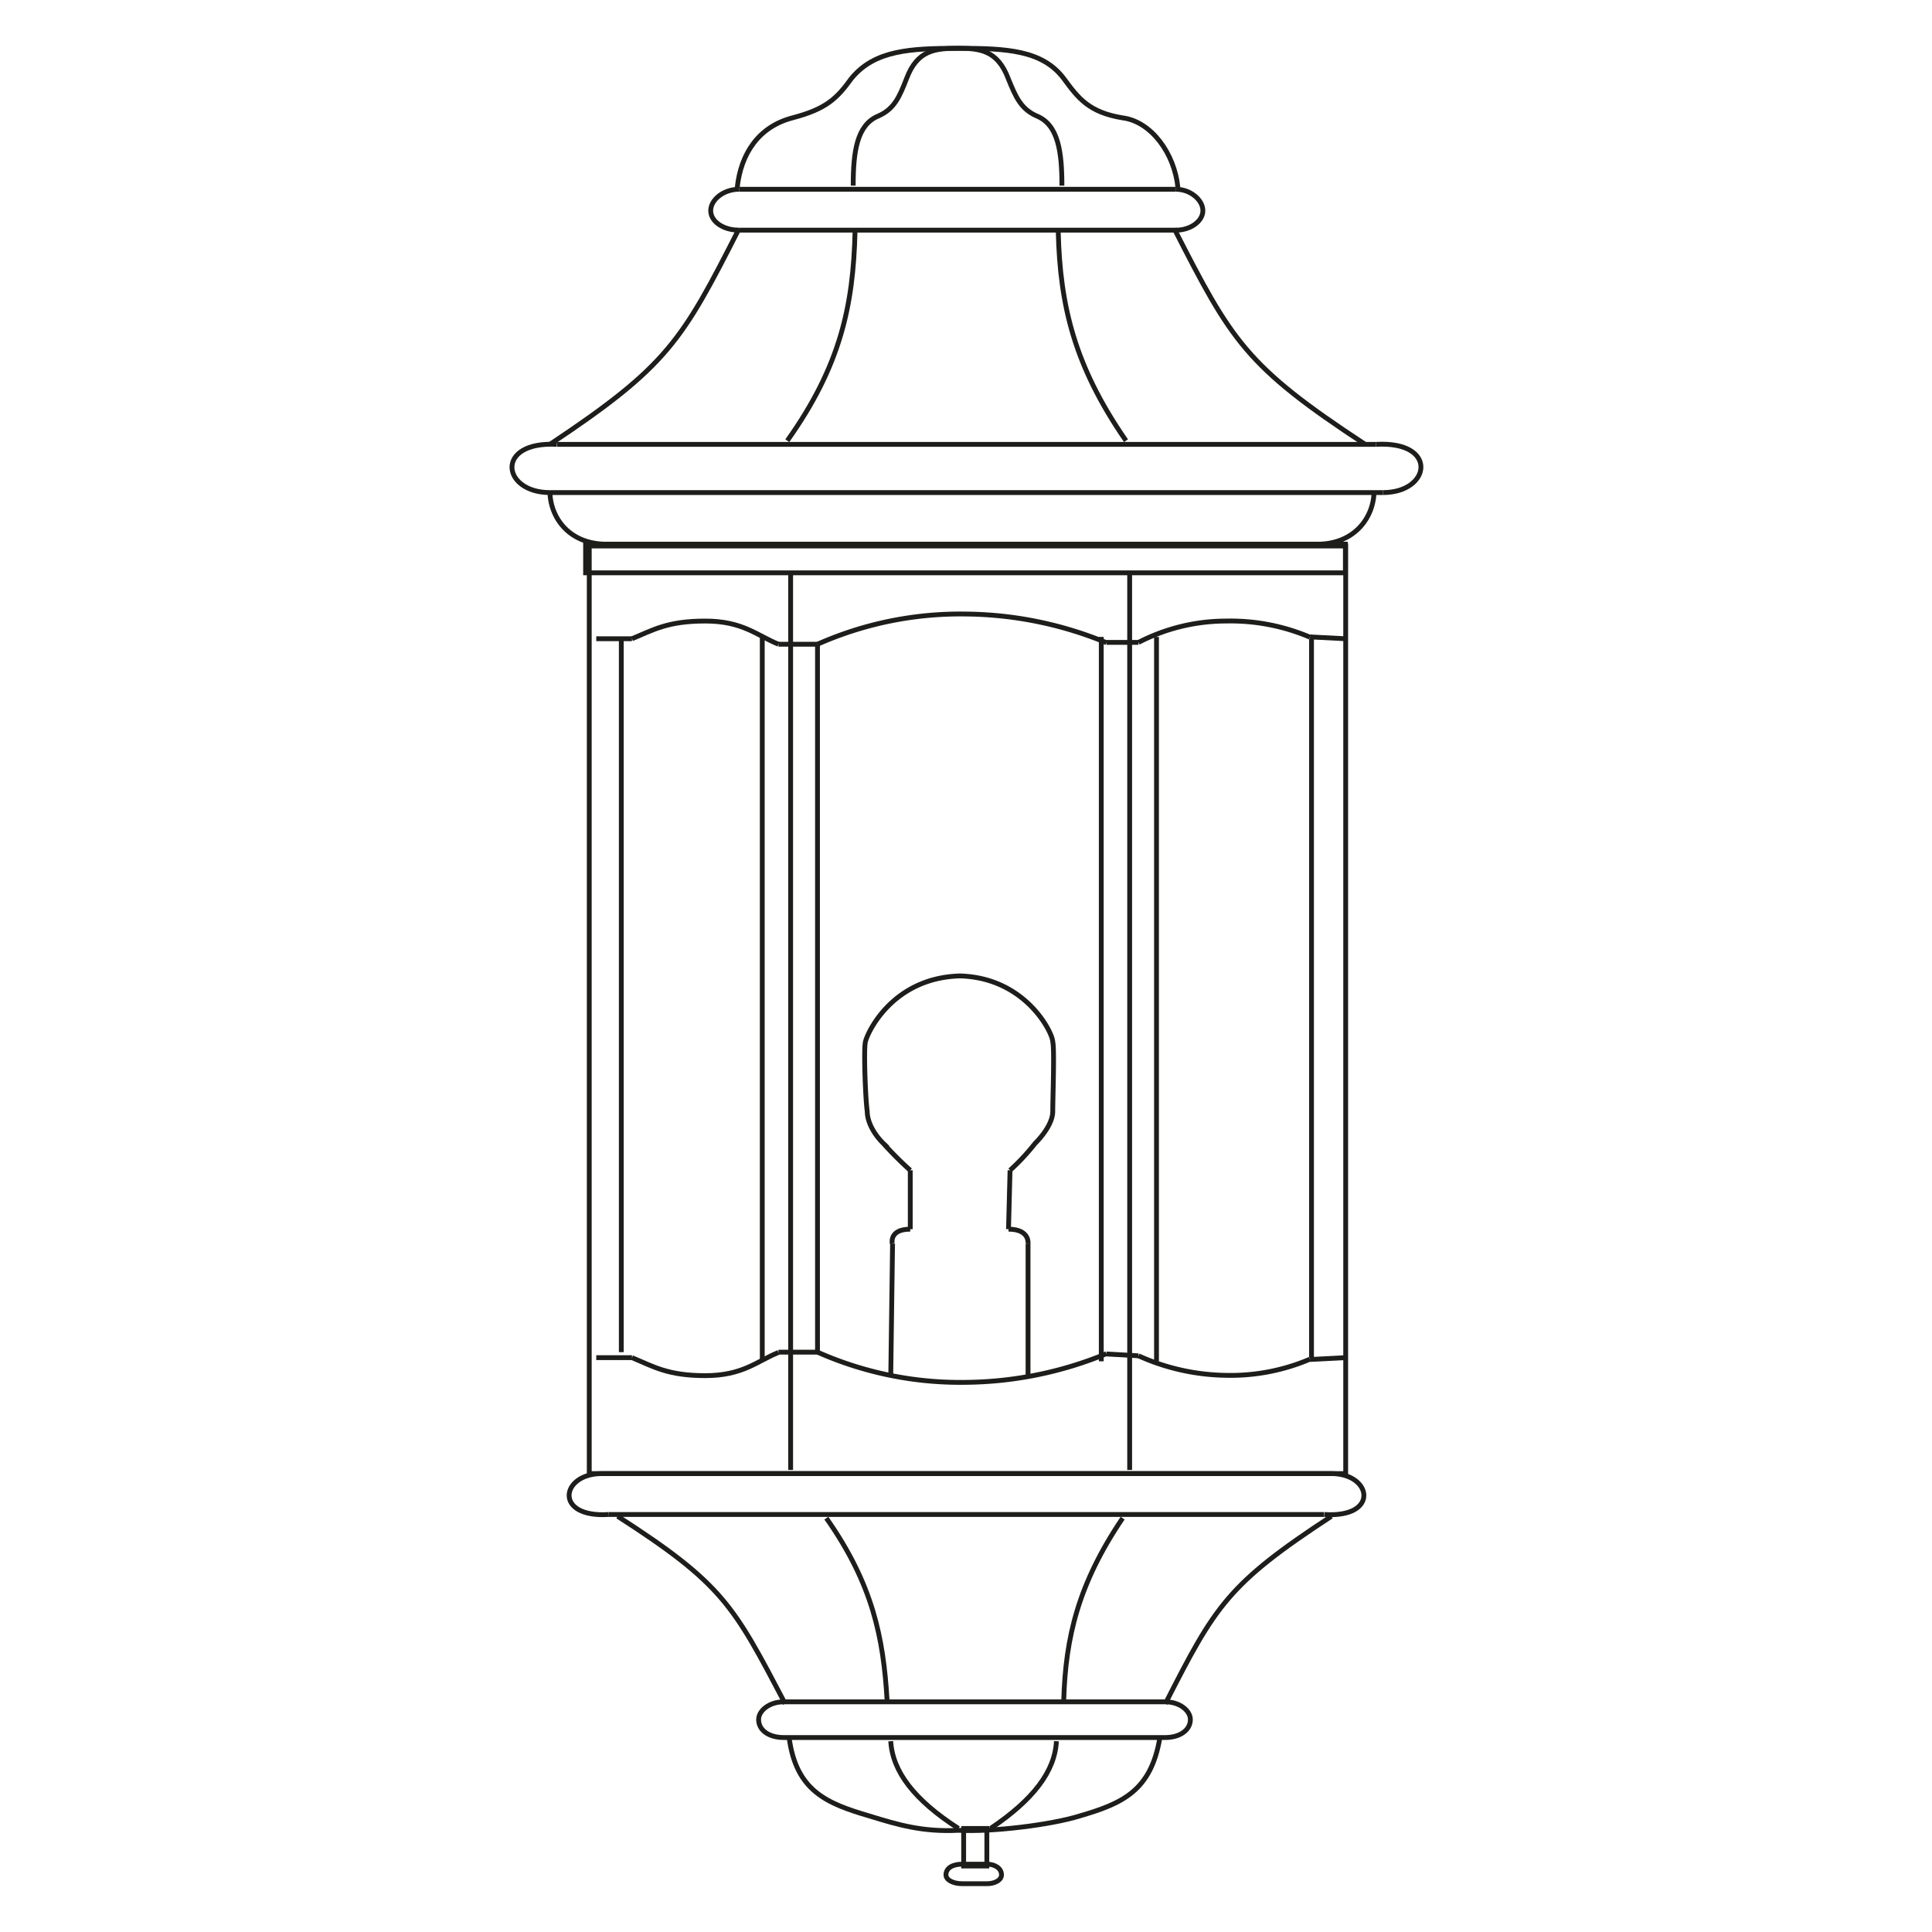 <svg xmlns="http://www.w3.org/2000/svg" xmlns:xlink="http://www.w3.org/1999/xlink" width="400" height="400" viewBox="0 0 400 400">
  <defs>
    <clipPath id="clip-Cipro">
      <rect width="400" height="400"/>
    </clipPath>
  </defs>
  <g id="Cipro" clip-path="url(#clip-Cipro)">
    <g id="Livello_1" transform="translate(106 10)">
      <rect id="Rettangolo_46" data-name="Rettangolo 46" width="156.612" height="192.053" transform="translate(15.999 103.039)" fill="none" stroke="#1d1d1b" stroke-width="1"/>
      <path id="Tracciato_1284" data-name="Tracciato 1284" d="M1.44,14.7c0,5.559,4.043,11.435,12.572,11.056" transform="translate(6.41 76.904)" fill="none" stroke="#1d1d1b" stroke-width="1" fill-rule="evenodd"/>
      <line id="Linea_881" data-name="Linea 881" x2="145.493" transform="translate(20.421 102.66)" fill="none" stroke="#1d1d1b" stroke-width="1"/>
      <path id="Tracciato_1285" data-name="Tracciato 1285" d="M26.46,25.756c8.465.379,12.572-5.559,12.572-11.056" transform="translate(139.454 76.904)" fill="none" stroke="#1d1d1b" stroke-width="1" fill-rule="evenodd"/>
      <rect id="Rettangolo_47" data-name="Rettangolo 47" width="157.307" height="5.938" transform="translate(15.241 102.66)" fill="none" stroke="#1d1d1b" stroke-width="1"/>
      <line id="Linea_882" data-name="Linea 882" x2="7.392" transform="translate(17.452 122.244)" fill="none" stroke="#1d1d1b" stroke-width="1"/>
      <path id="Tracciato_1286" data-name="Tracciato 1286" d="M4.13,22.634C8.552,20.8,11.522,18.97,19.292,18.97s10.677,2.969,15.162,4.8" transform="translate(20.714 99.61)" fill="none" stroke="#1d1d1b" stroke-width="1" fill-rule="evenodd"/>
      <line id="Linea_883" data-name="Linea 883" x2="8.086" transform="translate(55.168 123.382)" fill="none" stroke="#1d1d1b" stroke-width="1"/>
      <path id="Tracciato_1287" data-name="Tracciato 1287" d="M10.21,24.994A72.931,72.931,0,0,1,40.85,18.74a78.029,78.029,0,0,1,29.187,5.938" transform="translate(53.044 98.387)" fill="none" stroke="#1d1d1b" stroke-width="1" fill-rule="evenodd"/>
      <line id="Linea_884" data-name="Linea 884" x2="6.633" transform="translate(123.081 123.002)" fill="none" stroke="#1d1d1b" stroke-width="1"/>
      <path id="Tracciato_1288" data-name="Tracciato 1288" d="M20.73,23.392A39.559,39.559,0,0,1,38.861,18.97a41.888,41.888,0,0,1,17.373,3.348" transform="translate(108.985 99.61)" fill="none" stroke="#1d1d1b" stroke-width="1" fill-rule="evenodd"/>
      <line id="Linea_885" data-name="Linea 885" x2="7.328" y2="0.379" transform="translate(165.219 121.865)" fill="none" stroke="#1d1d1b" stroke-width="1"/>
      <line id="Linea_886" data-name="Linea 886" x2="7.392" transform="translate(17.452 271.086)" fill="none" stroke="#1d1d1b" stroke-width="1"/>
      <path id="Tracciato_1289" data-name="Tracciato 1289" d="M4.13,44.014c4.422,1.832,7.392,3.727,15.162,3.727s10.677-2.969,15.162-4.8" transform="translate(20.714 227.072)" fill="none" stroke="#1d1d1b" stroke-width="1" fill-rule="evenodd"/>
      <line id="Linea_887" data-name="Linea 887" x2="8.086" transform="translate(55.168 269.948)" fill="none" stroke="#1d1d1b" stroke-width="1"/>
      <path id="Tracciato_1290" data-name="Tracciato 1290" d="M10.21,42.93a72.931,72.931,0,0,0,30.64,6.254,78.029,78.029,0,0,0,29.187-5.938" transform="translate(53.044 227.018)" fill="none" stroke="#1d1d1b" stroke-width="1" fill-rule="evenodd"/>
      <line id="Linea_888" data-name="Linea 888" x2="6.633" y2="0.379" transform="translate(123.081 270.327)" fill="none" stroke="#1d1d1b" stroke-width="1"/>
      <path id="Tracciato_1291" data-name="Tracciato 1291" d="M20.73,43.05a45.574,45.574,0,0,0,18.131,4.043,41.888,41.888,0,0,0,17.373-3.348" transform="translate(108.985 227.657)" fill="none" stroke="#1d1d1b" stroke-width="1" fill-rule="evenodd"/>
      <line id="Linea_889" data-name="Linea 889" y1="0.379" x2="7.328" transform="translate(165.219 271.086)" fill="none" stroke="#1d1d1b" stroke-width="1"/>
      <line id="Linea_890" data-name="Linea 890" y2="147.704" transform="translate(22.633 122.244)" fill="none" stroke="#1d1d1b" stroke-width="1"/>
      <line id="Linea_891" data-name="Linea 891" y2="148.841" transform="translate(165.535 122.244)" fill="none" stroke="#1d1d1b" stroke-width="1"/>
      <line id="Linea_892" data-name="Linea 892" y2="149.978" transform="translate(51.82 121.865)" fill="none" stroke="#1d1d1b" stroke-width="1"/>
      <line id="Linea_893" data-name="Linea 893" y2="146.946" transform="translate(63.254 123.382)" fill="none" stroke="#1d1d1b" stroke-width="1"/>
      <line id="Linea_894" data-name="Linea 894" y2="149.978" transform="translate(122.007 121.865)" fill="none" stroke="#1d1d1b" stroke-width="1"/>
      <line id="Linea_895" data-name="Linea 895" y2="149.978" transform="translate(133.442 121.865)" fill="none" stroke="#1d1d1b" stroke-width="1"/>
      <g id="Raggruppa_105" data-name="Raggruppa 105" transform="translate(0 0)">
        <path id="Tracciato_1292" data-name="Tracciato 1292" d="M8.047,23.189c-9.982,0-11.435-10.677,1.453-9.982" transform="translate(-0.198 68.794)" fill="none" stroke="#1d1d1b" stroke-width="1" fill-rule="evenodd"/>
        <line id="Linea_896" data-name="Linea 896" x2="169.5" transform="translate(9.366 82.002)" fill="none" stroke="#1d1d1b" stroke-width="1"/>
        <path id="Tracciato_1293" data-name="Tracciato 1293" d="M28.51,13.212c12.951-.758,11.435,9.982,1.453,9.982" transform="translate(150.355 68.789)" fill="none" stroke="#1d1d1b" stroke-width="1" fill-rule="evenodd"/>
        <line id="Linea_897" data-name="Linea 897" x1="172.469" transform="translate(7.85 91.983)" fill="none" stroke="#1d1d1b" stroke-width="1"/>
        <path id="Tracciato_1294" data-name="Tracciato 1294" d="M1.44,50.775C25.826,34.539,28.795,29.359,40.609,6.11" transform="translate(6.41 31.227)" fill="none" stroke="#1d1d1b" stroke-width="1" fill-rule="evenodd"/>
        <g id="Raggruppa_104" data-name="Raggruppa 104" transform="translate(41.143 29.187)">
          <line id="Linea_898" data-name="Linea 898" x2="90.467" transform="translate(5.875)" fill="none" stroke="#1d1d1b" stroke-width="1"/>
          <path id="Tracciato_1295" data-name="Tracciato 1295" d="M21.96,4.82c2.969,0,5.559,2.211,5.559,4.422s-2.59,4.043-5.559,4.043" transform="translate(74.382 -4.82)" fill="none" stroke="#1d1d1b" stroke-width="1" fill-rule="evenodd"/>
          <line id="Linea_899" data-name="Linea 899" x1="90.467" transform="translate(5.875 8.465)" fill="none" stroke="#1d1d1b" stroke-width="1"/>
          <path id="Tracciato_1296" data-name="Tracciato 1296" d="M12.585,13.285c-3.348,0-5.875-1.832-5.875-4.043S9.3,4.82,12.585,4.82" transform="translate(-6.71 -4.82)" fill="none" stroke="#1d1d1b" stroke-width="1" fill-rule="evenodd"/>
        </g>
        <path id="Tracciato_1297" data-name="Tracciato 1297" d="M9.22,49.432C20.276,33.891,22.866,21.382,23.245,6.22" transform="translate(47.78 31.812)" fill="none" stroke="#1d1d1b" stroke-width="1" fill-rule="evenodd"/>
        <path id="Tracciato_1298" data-name="Tracciato 1298" d="M61.448,50.775C36.683,34.539,33.777,29.359,21.9,6.11" transform="translate(115.206 31.227)" fill="none" stroke="#1d1d1b" stroke-width="1" fill-rule="evenodd"/>
        <path id="Tracciato_1299" data-name="Tracciato 1299" d="M32.125,49.432C21.385,33.891,18.479,21.382,18.1,6.22" transform="translate(95 31.812)" fill="none" stroke="#1d1d1b" stroke-width="1" fill-rule="evenodd"/>
        <path id="Tracciato_1300" data-name="Tracciato 1300" d="M11.38,28.629c0-7.012.758-12.572,5.18-14.4,3.348-1.453,4.422-4.043,5.875-7.771C24.647.579,28.311.2,33.175.2" transform="translate(59.266 -0.2)" fill="none" stroke="#1d1d1b" stroke-width="1" fill-rule="evenodd"/>
        <path id="Tracciato_1301" data-name="Tracciato 1301" d="M36.3,28.629c0-7.012-.758-12.572-5.18-14.4-3.348-1.453-4.422-4.043-5.938-7.771C22.97.579,19.242.2,14.82.2" transform="translate(77.558 -0.2)" fill="none" stroke="#1d1d1b" stroke-width="1" fill-rule="evenodd"/>
        <path id="Tracciato_1302" data-name="Tracciato 1302" d="M7.58,29.008C8.338,22,12,16.436,19.015,14.6s9.224-4.043,12.193-8.15C36.009.579,43.4.2,53.382.2s17.373.379,21.8,6.254c2.969,4.043,5.18,7.012,12.193,8.15,5.938.758,10.74,7.392,11.435,14.4" transform="translate(39.059 -0.2)" fill="none" stroke="#1d1d1b" stroke-width="1" fill-rule="evenodd"/>
      </g>
      <path id="Tracciato_1303" data-name="Tracciato 1303" d="M28.273,46.91c8.465,0,9.982,9.224-1.453,8.466" transform="translate(141.369 248.182)" fill="none" stroke="#1d1d1b" stroke-width="1" fill-rule="evenodd"/>
      <line id="Linea_900" data-name="Linea 900" x1="148.083" transform="translate(20.042 303.558)" fill="none" stroke="#1d1d1b" stroke-width="1"/>
      <path id="Tracciato_1304" data-name="Tracciato 1304" d="M10.283,55.375C-1.152,56.134.3,46.91,8.83,46.91" transform="translate(9.76 248.182)" fill="none" stroke="#1d1d1b" stroke-width="1" fill-rule="evenodd"/>
      <line id="Linea_901" data-name="Linea 901" x2="151.052" transform="translate(18.589 295.092)" fill="none" stroke="#1d1d1b" stroke-width="1"/>
      <path id="Tracciato_1305" data-name="Tracciato 1305" d="M55.977,48.31C34.561,62.335,31.971,66.757,21.61,87.1" transform="translate(113.664 255.627)" fill="none" stroke="#1d1d1b" stroke-width="1" fill-rule="evenodd"/>
      <g id="Raggruppa_106" data-name="Raggruppa 106" transform="translate(51.062 342.347)">
        <line id="Linea_902" data-name="Linea 902" x2="79.032" transform="translate(5.18)" fill="none" stroke="#1d1d1b" stroke-width="1"/>
        <path id="Tracciato_1306" data-name="Tracciato 1306" d="M21.61,54.39c2.969,0,5.18,1.832,5.18,3.664,0,2.211-2.211,3.727-5.18,3.727" transform="translate(62.603 -54.39)" fill="none" stroke="#1d1d1b" stroke-width="1" fill-rule="evenodd"/>
        <line id="Linea_903" data-name="Linea 903" x1="79.032" transform="translate(5.18 7.392)" fill="none" stroke="#1d1d1b" stroke-width="1"/>
        <path id="Tracciato_1307" data-name="Tracciato 1307" d="M13.46,61.781c-2.969,0-5.18-1.453-5.18-3.727,0-1.832,2.211-3.664,5.18-3.664" transform="translate(-8.28 -54.39)" fill="none" stroke="#1d1d1b" stroke-width="1" fill-rule="evenodd"/>
      </g>
      <path id="Tracciato_1308" data-name="Tracciato 1308" d="M30.473,48.37C21.249,62.016,18.659,73.135,18.28,86.022" transform="translate(95.957 255.946)" fill="none" stroke="#1d1d1b" stroke-width="1" fill-rule="evenodd"/>
      <path id="Tracciato_1309" data-name="Tracciato 1309" d="M3.66,48.31c21.8,14.025,24.007,18.447,34.683,38.79" transform="translate(18.214 255.627)" fill="none" stroke="#1d1d1b" stroke-width="1" fill-rule="evenodd"/>
      <path id="Tracciato_1310" data-name="Tracciato 1310" d="M10.5,48.37c9.6,13.646,11.814,24.765,12.572,37.653" transform="translate(54.586 255.946)" fill="none" stroke="#1d1d1b" stroke-width="1" fill-rule="evenodd"/>
      <path id="Tracciato_1311" data-name="Tracciato 1311" d="M26.635,73.748C17.411,67.81,12.989,61.934,12.61,55.68" transform="translate(65.806 294.817)" fill="none" stroke="#1d1d1b" stroke-width="1" fill-rule="evenodd"/>
      <path id="Tracciato_1312" data-name="Tracciato 1312" d="M15.88,73.748C24.725,67.81,29.21,61.934,29.526,55.68" transform="translate(83.195 294.817)" fill="none" stroke="#1d1d1b" stroke-width="1" fill-rule="evenodd"/>
      <path id="Tracciato_1313" data-name="Tracciato 1313" d="M9.28,55.56C10.733,66.616,17.051,69.206,25.9,71.8c5.938,1.832,11.056,3.348,18.447,2.969,7.012.379,19.205-1.137,25.081-2.969,8.845-2.59,14.783-5.18,16.615-16.236" transform="translate(48.099 294.179)" fill="none" stroke="#1d1d1b" stroke-width="1" fill-rule="evenodd"/>
      <rect id="Rettangolo_48" data-name="Rettangolo 48" width="4.801" height="7.771" transform="translate(93.515 368.565)" fill="none" stroke="#1d1d1b" stroke-width="1"/>
      <path id="Tracciato_1314" data-name="Tracciato 1314" d="M17.768,59.71h5.18c1.453,0,2.969.758,2.969,2.211,0,1.137-1.453,1.832-2.969,1.832h-5.18c-1.832,0-3.348-.758-3.348-1.832C14.42,60.468,15.873,59.71,17.768,59.71Z" transform="translate(75.431 316.247)" fill="none" stroke="#1d1d1b" stroke-width="1" fill-rule="evenodd"/>
      <line id="Linea_904" data-name="Linea 904" y1="27.671" transform="translate(106.845 247.458)" fill="none" stroke="#1d1d1b" stroke-width="1"/>
      <path id="Tracciato_1315" data-name="Tracciato 1315" d="M20.513,41.869S20.892,38.9,16.47,38.9" transform="translate(86.332 205.589)" fill="none" stroke="#1d1d1b" stroke-width="1" fill-rule="evenodd"/>
      <line id="Linea_905" data-name="Linea 905" y1="12.193" x2="0.316" transform="translate(102.802 232.296)" fill="none" stroke="#1d1d1b" stroke-width="1"/>
      <path id="Tracciato_1316" data-name="Tracciato 1316" d="M41.857,70.843a45.121,45.121,0,0,0,5.18-5.559C48.87,63.451,50.7,60.861,50.7,58.65c0-2.59.379-12.951,0-14.4,0-1.832-5.559-13.267-19.205-13.646-14.025.379-19.205,11.814-19.584,13.646-.379,1.453,0,11.814.379,14.4,0,2.211,1.453,4.8,3.348,6.633A71.217,71.217,0,0,0,21.2,70.843" transform="translate(61.261 161.453)" fill="none" stroke="#1d1d1b" stroke-width="1" fill-rule="evenodd"/>
      <line id="Linea_906" data-name="Linea 906" y2="12.193" transform="translate(82.46 232.296)" fill="none" stroke="#1d1d1b" stroke-width="1"/>
      <path id="Tracciato_1317" data-name="Tracciato 1317" d="M16.421,38.9c-4.422,0-3.727,2.969-3.727,2.969" transform="translate(66.039 205.589)" fill="none" stroke="#1d1d1b" stroke-width="1" fill-rule="evenodd"/>
      <line id="Linea_907" data-name="Linea 907" x1="0.379" y2="27.671" transform="translate(78.416 247.458)" fill="none" stroke="#1d1d1b" stroke-width="1"/>
      <path id="Tracciato_1318" data-name="Tracciato 1318" d="M33.539,38.9h0Z" transform="translate(69.263 205.589)" fill="none" stroke="#1d1d1b" stroke-width="1" fill-rule="evenodd"/>
      <line id="Linea_908" data-name="Linea 908" y1="185.357" transform="translate(57.695 108.978)" fill="none" stroke="#1d1d1b" stroke-width="1"/>
      <line id="Linea_909" data-name="Linea 909" y1="185.357" transform="translate(127.883 108.978)" fill="none" stroke="#1d1d1b" stroke-width="1"/>
    </g>
  </g>
</svg>
